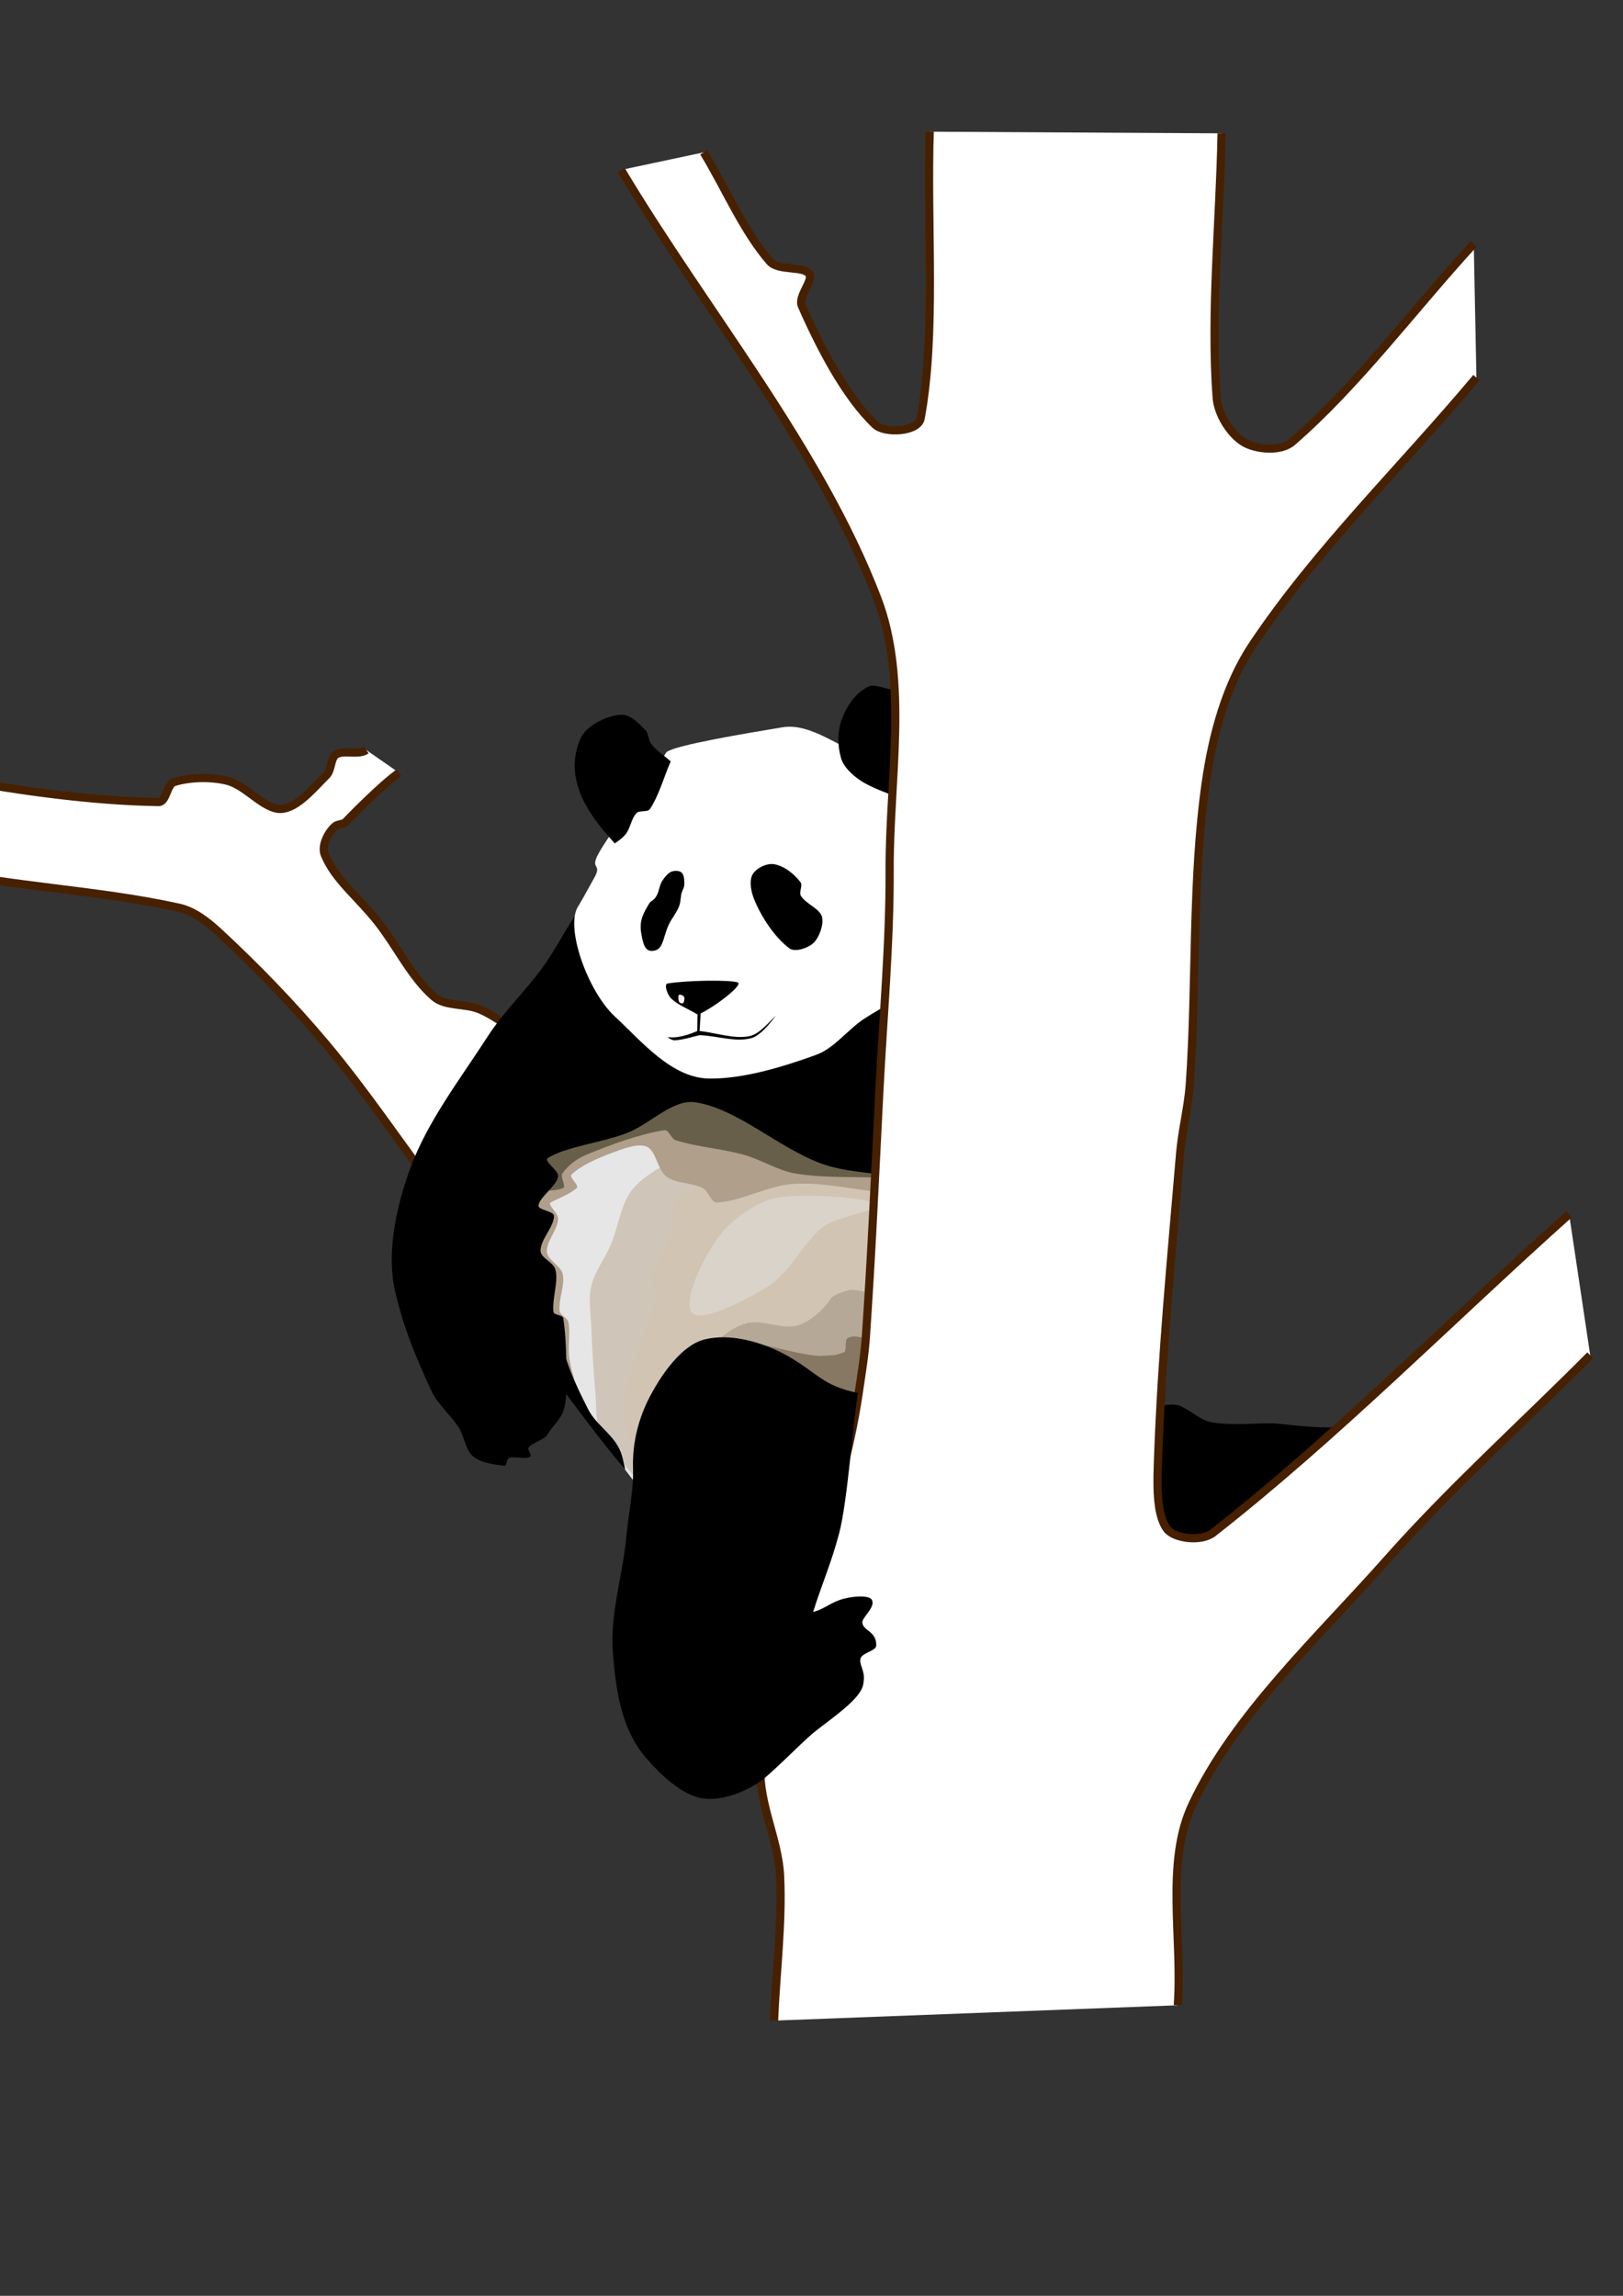 <?xml version="1.0" encoding="UTF-8" standalone="no"?>
<!-- Created with Inkscape (http://www.inkscape.org/) -->

<svg
   xmlns:dc="http://purl.org/dc/elements/1.1/"
   xmlns:cc="http://creativecommons.org/ns#"
   xmlns:rdf="http://www.w3.org/1999/02/22-rdf-syntax-ns#"
   xmlns:svg="http://www.w3.org/2000/svg"
   xmlns="http://www.w3.org/2000/svg"
   xmlns:xlink="http://www.w3.org/1999/xlink"
   xmlns:sodipodi="http://sodipodi.sourceforge.net/DTD/sodipodi-0.dtd"
   xmlns:inkscape="http://www.inkscape.org/namespaces/inkscape"
   version="1.0"
   width="210mm"
   height="297mm"
   id="svg4108"
   inkscape:version="0.48.2 r9819"
   sodipodi:docname="baronchongiantpanda2.svg">
  <rect width="100%" height="100%" fill="#333333" stroke="none"/>
  <sodipodi:namedview
     pagecolor="#ffffff"
     bordercolor="#666666"
     borderopacity="1"
     objecttolerance="10"
     gridtolerance="10"
     guidetolerance="10"
     inkscape:pageopacity="0"
     inkscape:pageshadow="2"
     inkscape:window-width="640"
     inkscape:window-height="480"
     id="namedview3331"
     showgrid="false"
     inkscape:zoom="0.22425739"
     inkscape:cx="372.04724"
     inkscape:cy="526.18109"
     inkscape:window-x="781"
     inkscape:window-y="50"
     inkscape:window-maximized="0"
     inkscape:current-layer="svg4108" />
  <defs
     id="defs4110">
    <linearGradient
       id="linearGradient2323">
      <stop
         style="stop-color:#472000;stop-opacity:1"
         offset="0"
         id="stop2325" />
      <stop
         style="stop-color:#472000;stop-opacity:0"
         offset="1"
         id="stop2327" />
    </linearGradient>
    <linearGradient
       id="linearGradient2315">
      <stop
         style="stop-color:#472000;stop-opacity:1"
         offset="0"
         id="stop2317" />
      <stop
         style="stop-color:#472000;stop-opacity:0"
         offset="1"
         id="stop2319" />
    </linearGradient>
    <linearGradient
       x1="154"
       y1="396.362"
       x2="84"
       y2="370.362"
       id="linearGradient2321"
       xlink:href="#linearGradient2315"
       gradientUnits="userSpaceOnUse" />
    <linearGradient
       x1="133.643"
       y1="380.611"
       x2="83.792"
       y2="363.64"
       id="linearGradient2329"
       xlink:href="#linearGradient2323"
       gradientUnits="userSpaceOnUse" />
    <linearGradient
       x1="395.071"
       y1="363.357"
       x2="411.353"
       y2="348.154"
       id="linearGradient4118"
       xlink:href="#linearGradient2315"
       gradientUnits="userSpaceOnUse" />
    <linearGradient
       x1="398.631"
       y1="358.16"
       x2="408.708"
       y2="347.907"
       id="linearGradient4120"
       xlink:href="#linearGradient2323"
       gradientUnits="userSpaceOnUse" />
  </defs>
  <g
     style="display:inline"
     id="layer3">
    <g
       transform="translate(-199.819,5.817)"
       id="g2192">
      <path
         d="M 378.954,360.898 L 394.97,372.024 C 387.057,377.412 370.184,394.563 368.706,396.268 C 367.995,397.088 364.882,397.216 363.915,398.013 C 360.101,401.156 356.927,407.843 358.604,411.976 C 363.594,424.275 374.823,432.531 384.666,445.058 C 394.084,457.044 401.124,472.176 412.142,481.626 C 417.691,486.385 427.35,484.742 434.366,487.687 C 440.987,490.466 446.824,495.095 453.053,498.799 L 413.152,576.58 C 395.138,552.572 378.373,527.504 359.109,504.556 C 342.984,485.347 325.305,467.089 306.985,450.109 C 301.364,444.899 294.737,439.634 287.287,437.987 C 247.824,429.267 206.005,427.865 166.246,419.009 L 177.054,374.916 C 210.031,380.979 245.302,385.856 277.337,386.343 C 281.28,386.403 281.363,377.675 284.989,376.558 C 292.592,374.215 302.87,373.918 311.026,375.964 C 320.337,378.3 329.007,390.169 337.391,389.702 C 345.145,389.271 353.097,379.568 359.439,373.271 C 362.032,370.696 361.401,364.857 364.197,363.084 C 367.906,360.732 375.061,363.614 378.954,360.898 z "
         style="fill:#ffffff;fill-opacity:1;fill-rule:evenodd;stroke:none;stroke-width:4;stroke-linecap:butt;stroke-linejoin:miter;stroke-miterlimit:4;stroke-dasharray:none;stroke-opacity:1"
         id="path1435" />
      <path
         d="M 177.054,374.916 C 210.031,380.979 245.302,385.856 277.337,386.343 C 281.28,386.403 281.363,377.675 284.989,376.558 C 292.592,374.215 302.87,373.918 311.026,375.964 C 320.337,378.3 329.007,390.169 337.391,389.702 C 345.145,389.271 353.097,379.568 359.439,373.271 C 362.032,370.696 361.401,364.857 364.197,363.084 C 367.906,360.732 375.061,363.614 378.954,360.898 M 394.97,372.024 C 387.057,377.412 370.184,394.563 368.706,396.268 C 367.995,397.088 364.882,397.216 363.915,398.013 C 360.101,401.156 356.927,407.843 358.604,411.976 C 363.594,424.275 374.823,432.531 384.666,445.058 C 394.084,457.044 401.124,472.176 412.142,481.626 C 417.691,486.385 427.35,484.742 434.366,487.687 C 440.987,490.466 446.824,495.095 453.053,498.799 L 413.152,576.58 C 395.138,552.572 378.373,527.504 359.109,504.556 C 342.984,485.347 325.305,467.089 306.985,450.109 C 301.364,444.899 294.737,439.634 287.287,437.987 C 247.824,429.267 206.005,427.865 166.246,419.009"
         style="fill:none;fill-opacity:1;fill-rule:evenodd;stroke:#472000;stroke-width:4;stroke-linecap:butt;stroke-linejoin:miter;stroke-miterlimit:4;stroke-dasharray:none;stroke-opacity:1;display:inline"
         id="path6585" />
      <path
         d="M 761.655,683.657 C 764.024,682.22 770.625,680.396 775.298,681.115 C 779.379,681.743 786.073,687.972 790.697,689.212 C 799.878,691.676 817.829,689.617 824.032,690.222 C 838.334,691.617 850.633,693.421 865.701,690.728 L 824.614,763.161 L 758.728,773.34 L 761.655,683.657 z "
         style="fill:#000000;fill-opacity:1;fill-rule:evenodd;stroke:none;stroke-width:1px;stroke-linecap:butt;stroke-linejoin:miter;stroke-opacity:1"
         id="path4059" />
      <path
         d="M 643.972,538.195 L 532.855,525.063 L 442.952,554.862 L 452.043,638.705 C 472.246,666.484 491.439,695.021 512.652,722.042 L 594.98,710.426 L 656.094,688.707 L 643.972,538.195 z "
         style="opacity:1;fill:#e6e6e6;fill-opacity:1;fill-rule:evenodd;stroke:none;stroke-width:1px;stroke-linecap:butt;stroke-linejoin:miter;stroke-opacity:1"
         id="path4179" />
      <path
         d="M 551,548.362 C 539.903,556.975 517.4,565.091 509,575.862 C 503.233,583.258 502.279,593.982 498.5,602.862 C 495.612,609.649 490.644,615.852 489,622.862 C 487.478,629.352 488.74,636.537 489,643.362 C 489.407,654.037 490.052,664.723 491,675.362 C 491.552,681.557 490.849,688.437 493.5,693.862 C 498.016,703.104 506.167,710.862 512.5,719.362 L 651,700.862 L 668,542.362 L 576,523.862 C 564.333,532.029 562.236,539.641 551,548.362 z "
         style="opacity:1;fill:#cfc5b9;fill-opacity:1;fill-rule:evenodd;stroke:none;stroke-width:1px;stroke-linecap:butt;stroke-linejoin:miter;stroke-opacity:1"
         id="path13680" />
      <path
         d="M 553,570.362 C 545.667,573.862 535.937,575.53 531,580.862 C 527.604,584.53 529.775,592.105 528,597.362 C 525.442,604.938 519.749,611.992 518,619.362 C 517.415,621.826 521.56,624.298 521,626.862 C 517.227,644.131 507.217,661.337 505,678.862 C 503.717,689.004 508.667,699.529 510.5,709.862 L 648,689.862 L 661,564.862 L 553,570.362 z "
         style="opacity:1;fill:#d1c4b3;fill-opacity:1;fill-rule:evenodd;stroke:none;stroke-width:1px;stroke-linecap:butt;stroke-linejoin:miter;stroke-opacity:1"
         id="path13678" />
      <path
         d="M 567.719,527.094 L 494.969,529.594 L 451.531,569 L 451.75,574.625 L 453,623.125 L 483.75,679.375 C 481.917,672.375 479.35,665.48 478.25,658.375 C 477.35,652.563 478.888,646.195 477.75,640.625 C 477.305,638.445 473.755,637.302 473.5,635.125 C 472.838,629.468 476.202,622.653 475,617.125 C 474.118,613.069 467.579,610.292 467.25,606.375 C 466.829,601.375 472.417,595.589 472.75,590.375 C 472.917,587.756 469.554,585.303 468.75,582.875 C 468.595,582.408 469.385,581.918 469.875,581.688 C 474.391,579.562 478.922,577.685 481.844,575.062 C 481.866,575.042 481.887,575.022 481.906,575 C 481.925,574.978 481.953,574.929 481.969,574.906 C 481.972,574.9 481.997,574.881 482,574.875 C 482.013,574.851 482.021,574.806 482.031,574.781 C 482.034,574.775 482.06,574.756 482.062,574.75 C 482.067,574.737 482.059,574.701 482.062,574.688 C 482.065,574.674 482.091,574.639 482.094,574.625 C 482.096,574.611 482.092,574.576 482.094,574.562 C 482.193,573.123 478.911,570.37 479.094,568.938 C 479.099,568.903 479.115,568.846 479.125,568.812 C 479.129,568.799 479.151,568.763 479.156,568.75 C 479.159,568.744 479.153,568.725 479.156,568.719 C 479.162,568.706 479.181,568.668 479.188,568.656 C 479.191,568.65 479.215,568.631 479.219,568.625 C 479.242,568.59 479.282,568.533 479.312,568.5 C 483.667,564.145 492.093,560.461 499,557.906 C 504.383,555.915 511.735,552.943 516.188,554.875 C 520.658,556.815 521.364,566.228 525.781,569.5 C 530.455,572.962 538.111,572.329 543.469,575.062 C 546.36,576.538 547.474,582.264 550.531,582.125 C 562.29,581.591 575.286,573.825 587.906,573.031 C 602.055,572.141 616.533,575.747 630.844,577.094 L 644.469,551.312 L 567.719,527.094 z "
         style="fill:#af9f8b;fill-opacity:1;fill-rule:evenodd;stroke:none;stroke-width:1px;stroke-linecap:butt;stroke-linejoin:miter;stroke-opacity:1"
         id="path1335" />
      <path
         d="M 633.568,570.115 C 618.718,569.408 603.542,570.341 589.02,567.994 C 580.207,566.57 572.238,561.205 563.564,558.802 C 552.675,555.784 540.945,555.012 530.33,551.731 C 527.982,551.005 526.983,546.408 524.673,546.781 C 512.37,548.765 498.722,553.775 486.489,558.802 C 481.515,560.846 477.417,564.264 474.822,567.994 C 473.646,569.685 476.855,574.37 475.176,575.065 C 470.019,577.199 460.091,576.008 452.548,576.479 L 454.67,537.588 L 560.736,524.861 L 638.517,563.044 L 633.568,570.115 z "
         style="fill:#675f49;fill-opacity:1;fill-rule:evenodd;stroke:none;stroke-width:1px;stroke-linecap:butt;stroke-linejoin:miter;stroke-opacity:1"
         id="path3081" />
      <path
         d="M 483.358,438.695 C 476.624,447.786 471.93,457.874 465.298,467.04 C 456.946,478.583 446.122,488.851 438.406,500.819 C 424.74,522.017 408.898,542.348 400.439,565.469 C 393.745,583.764 388.732,606.203 392.949,625.068 C 396.876,642.632 403.356,658.275 411.096,674.861 C 413.963,681.003 421.541,687.286 424.769,693.253 C 427.097,697.556 427.769,703.654 431.335,706.385 C 435.682,709.715 441.481,710.164 446.633,710.9 C 447.374,711.006 447.776,707.548 448.477,707.214 C 451.312,705.864 456.658,708.023 459.114,706.385 C 460.193,705.666 457.526,703.089 458.369,701.929 C 460.219,699.385 465.958,698.314 467.642,695.452 C 469.856,691.688 473.81,688.329 475.277,684.162 C 477.009,679.238 476.792,673.397 476.792,667.999 C 476.792,658.245 476.7,648.097 475.277,638.705 C 475.016,636.986 470.708,637.341 470.491,635.646 C 469.697,629.428 473.004,620.9 471.443,614.966 C 470.479,611.303 464.366,609.361 464.165,605.875 C 463.861,600.606 470.956,593.656 470.731,588.702 C 470.62,586.249 462.921,585.875 463.155,583.651 C 463.594,579.477 471.809,574.324 472.751,569.509 C 473.325,566.579 465.419,561.87 467.701,560.418 C 476.531,554.799 493.554,553.028 506.086,548.296 C 517.63,543.937 528.757,531.421 539.927,533.144 C 560.409,536.303 579.998,555.052 601.041,562.943 C 612.323,567.174 624.948,567.321 636.901,569.509 L 643.972,454.352 L 483.358,438.695 z "
         style="fill:#000000;fill-opacity:1;fill-rule:evenodd;stroke:none;stroke-width:1px;stroke-linecap:butt;stroke-linejoin:miter;stroke-opacity:1"
         id="path4173" />
      <path
         d="M 624.779,364.448 C 610.459,360.205 596.578,347.43 582.353,349.801 C 563.771,352.898 529.789,358.56 525.784,361.923 C 525.149,362.456 516.366,377.924 511.364,384.506 C 507.125,390.084 497.314,402.926 492.614,411.351 C 487.913,419.777 494.631,415.952 490.353,423.532 C 486.075,431.112 484.69,433.935 482.47,437.475 C 476.133,447.585 487.193,478.908 500.531,491.222 C 513.363,503.071 528.102,521.234 546.493,521.527 C 563.005,521.791 582.446,515.947 599.02,509.91 C 607.868,506.688 614.392,497.559 622.402,492.319 C 632.407,485.774 642.962,480.953 653.064,474.555 L 650.538,370.004 C 641.952,368.152 633.187,366.939 624.779,364.448 z "
         style="fill:#ffffff;fill-opacity:1;fill-rule:evenodd;stroke:none;stroke-width:1px;stroke-linecap:butt;stroke-linejoin:miter;stroke-opacity:1"
         id="path4157" />
      <path
         d="M 526.289,475.06 C 535.33,473.479 557.469,473.199 560.635,474.555 C 563.22,475.662 550.786,485.54 542.452,489.707 C 542.284,492.569 542.115,495.431 541.947,498.294 C 550.028,499.135 558.773,502.322 566.191,500.819 C 571.232,499.797 575.45,494.337 579.322,490.717 C 576.502,494.379 571.67,500.649 567.074,501.829 C 559.211,503.848 550.702,500.651 541.947,500.314 C 537.57,501.324 534.034,502.568 529.825,502.839 C 528.815,502.904 527.131,501.997 526.289,501.324 C 527.636,501.324 529.014,501.486 530.33,501.324 C 534.325,500.833 537.275,499.809 540.81,498.294 C 540.81,496.105 540.937,492.401 540.937,490.212 C 536.559,487.519 531.128,485.569 527.805,482.131 C 526.246,480.519 524.365,475.397 526.289,475.06 z "
         style="fill:#000000;fill-opacity:1;fill-rule:evenodd;stroke:none;stroke-width:1px;stroke-linecap:butt;stroke-linejoin:miter;stroke-opacity:1"
         id="path4159" />
      <path
         d="M 531.845,480.616 C 531.281,481.18 531.523,483.253 531.972,484.151 C 532.196,484.6 533.474,485.048 533.866,484.656 C 534.484,484.038 534.707,482.299 534.371,481.626 C 534.034,480.953 532.291,480.17 531.845,480.616 z "
         style="fill:#ffefef;fill-opacity:1;fill-rule:evenodd;stroke:none;stroke-width:1px;stroke-linecap:butt;stroke-linejoin:miter;stroke-opacity:1"
         id="path4161" />
      <path
         d="M 567.706,422.027 C 569.339,418.76 574.619,416.144 578.312,416.724 C 583.205,417.491 588.136,421.402 591.318,425.563 C 592.514,427.126 590.428,430.4 591.444,432.129 C 593.795,436.125 600.727,438.375 601.798,442.483 C 602.747,446.119 600.47,452.667 597.505,455.362 C 594.914,457.718 588.658,459.928 585.888,457.887 C 579.062,452.857 572.412,443.093 568.716,434.149 C 567.125,430.3 566.14,425.158 567.706,422.027 z "
         style="fill:#000000;fill-opacity:1;fill-rule:evenodd;stroke:none;stroke-width:1px;stroke-linecap:butt;stroke-linejoin:miter;stroke-opacity:1"
         id="path4163" />
      <path
         d="M 530.961,420.007 C 533.992,420.259 534.371,422.532 534.497,425.689 C 534.623,428.846 533.238,429.061 532.855,432.255 C 532.252,437.295 532.224,437.558 528.184,443.872 C 524.126,450.212 524.774,457.761 520.229,458.898 C 515.899,459.98 514.546,457.35 513.41,450.564 C 512.357,444.276 514.407,440.826 517.072,436.295 C 518.335,434.149 519.218,435.033 520.86,432.255 C 522.501,429.477 521.946,426.888 524.522,423.668 C 526.542,421.143 527.931,419.754 530.961,420.007 z "
         style="fill:#000000;fill-opacity:1;fill-rule:evenodd;stroke:none;stroke-width:1px;stroke-linecap:butt;stroke-linejoin:miter;stroke-opacity:1"
         id="path4165" />
      <path
         d="M 639.932,384.651 C 633.366,381.621 626.071,379.554 620.234,375.56 C 616.475,372.988 612.381,369.152 611.142,364.953 C 609.351,358.882 609.278,351.744 611.499,345.822 C 613.824,339.622 618.303,332.456 625.136,329.659 C 628.28,328.372 636.228,332.751 641.952,331.618 L 639.932,384.651 z "
         style="fill:#000000;fill-opacity:1;fill-rule:evenodd;stroke:none;stroke-width:1px;stroke-linecap:butt;stroke-linejoin:miter;stroke-opacity:1"
         id="path4167" />
      <path
         d="M 527.805,366.469 C 524.438,374.213 522.074,383.08 517.703,389.702 C 516.518,391.498 512.652,390.207 511.137,391.722 C 508.443,394.416 508.233,399.092 505.701,402.15 C 504.192,403.974 502.464,405.201 500.444,406.548 C 489.332,394.307 481.514,383.126 480.863,369.739 C 480.603,364.449 482.24,356.283 485.588,352.326 C 489.647,347.528 497.592,343.932 503.444,343.654 C 508.199,343.427 512.143,347.868 515.622,351.347 C 516.689,352.414 517.07,356.196 517.974,357.469 C 520.774,361.415 523.932,362.933 527.805,366.469 z "
         style="fill:#000000;fill-opacity:1;fill-rule:evenodd;stroke:none;stroke-width:1px;stroke-linecap:butt;stroke-linejoin:miter;stroke-opacity:1"
         id="path4169" />
      <path
         d="M 665.387,633.452 C 653.602,635.136 621.599,624.049 615.839,624.866 C 613.787,625.157 607.227,627.215 606.092,629.108 C 603.187,633.949 596.166,640.415 589.929,642.24 C 582.36,644.456 572.424,639.087 564.675,641.23 C 556.599,643.464 549.86,650.658 542.452,655.372 L 581.848,709.92 L 669.731,711.941 L 665.387,633.452 z "
         style="opacity:1;fill:#b6a896;fill-opacity:1;fill-rule:evenodd;stroke:none;stroke-width:1px;stroke-linecap:butt;stroke-linejoin:miter;stroke-opacity:1"
         id="path10182" />
      <path
         d="M 634.957,652.493 C 625.975,650.431 618.519,645.554 614.198,648.604 C 612.794,649.595 614.036,654.956 612.481,655.423 C 607.301,656.977 609.817,656.723 601.066,657.14 C 595.674,657.397 577.563,652.687 571.469,651.433 L 574.777,682.646 L 619.224,702.849 L 634.957,652.493 z "
         style="opacity:1;fill:#877864;fill-opacity:1;fill-rule:evenodd;stroke:none;stroke-width:1px;stroke-linecap:butt;stroke-linejoin:miter;stroke-opacity:1"
         id="path10184" />
      <path
         d="M 629.679,583.197 C 632.773,584.899 607.752,589.31 601.748,594.511 C 591.017,603.805 585.692,617.381 573.817,624.209 C 562.122,630.934 542.272,641.237 538.108,635.876 C 533.668,630.159 543.42,609.278 551.897,598.046 C 557.562,590.539 570.906,580.96 580.535,579.661 C 596.244,577.542 623.345,579.713 629.679,583.197 z "
         style="fill:#dad3ca;fill-opacity:1;fill-rule:evenodd;stroke:none;stroke-width:1px;stroke-linecap:butt;stroke-linejoin:miter;stroke-opacity:1"
         id="path2206" />
      <path
         d="M 503.561,77.262 C 545.314,147.063 600.487,212.826 628.82,286.667 C 644.26,326.906 634.696,375.224 634.881,419.502 C 635.032,455.7 631.672,491.904 629.83,528.093 C 627.799,568.002 625.995,607.945 623.264,647.796 C 622.63,657.047 621.075,666.23 619.736,675.4 C 610.703,737.262 582.023,794.407 572.251,854.372 C 569.211,873.028 580.391,892.177 581.302,911.263 C 582.425,934.771 579.336,958.524 578.353,982.154 L 775.797,974.639 C 778.154,941.958 769.527,904.993 782.868,876.596 C 803.654,832.351 844.384,794.873 878.177,756.713 C 909.257,721.618 944.384,690.124 977.487,656.83 L 967.171,587.889 C 909.125,639.804 852.805,696.877 793.033,743.634 C 787.246,748.161 774.044,746.508 770.494,741.74 C 765.079,734.47 765.736,718.978 766.138,707.521 C 767.882,657.78 772.717,607.872 776.934,558.145 C 777.902,546.721 780.901,535.504 781.692,524.068 C 785.084,475.073 782.574,425.095 789.482,376.854 C 792.818,353.553 799.421,328.899 812.423,309.442 C 843.538,262.88 885.363,222.344 921.834,178.795 L 920.531,113.403 C 890.938,145.683 863.5,182.789 831.75,210.242 C 826.064,215.158 814.107,213.963 808.225,210.511 C 801.791,206.734 795.41,196.923 794.801,188.555 C 791.74,146.547 796.408,102.44 797.212,59.382 L 654.478,58.574 C 652.996,105.311 657.697,157.618 650.033,198.783 C 648.808,205.365 632.598,206.352 627.81,201.814 C 613.237,188.001 600.673,163.631 591.949,143.73 C 589.898,139.05 597.801,131.285 595.485,128.073 C 592.581,124.045 580.482,126.842 576.292,122.012 C 563.309,107.043 554.742,86.454 543.967,68.676 L 503.561,77.262 z "
         style="fill:#ffffff;fill-opacity:1;fill-rule:evenodd;stroke:none;stroke-width:4;stroke-linecap:butt;stroke-linejoin:miter;stroke-miterlimit:4;stroke-dasharray:none;stroke-opacity:1"
         id="path4171" />
      <path
         d="M 654.478,58.574 C 652.996,105.311 657.697,157.618 650.033,198.783 C 648.808,205.365 632.598,206.352 627.81,201.814 C 613.237,188.001 600.673,163.631 591.949,143.73 C 589.898,139.05 597.801,131.285 595.485,128.073 C 592.581,124.045 580.482,126.842 576.292,122.012 C 563.309,107.043 554.742,86.454 543.967,68.676 M 503.561,77.262 C 545.314,147.063 600.487,212.826 628.82,286.667 C 644.26,326.906 634.696,375.224 634.881,419.502 C 635.032,455.7 631.672,491.904 629.83,528.093 C 627.799,568.002 625.995,607.945 623.264,647.796 C 622.63,657.047 621.075,666.23 619.736,675.4 C 610.703,737.262 582.023,794.407 572.251,854.372 C 569.211,873.028 580.391,892.177 581.302,911.263 C 582.425,934.771 579.336,958.524 578.353,982.154 M 920.531,113.403 C 890.938,145.683 863.5,182.789 831.75,210.242 C 826.064,215.158 814.107,213.963 808.225,210.511 C 801.791,206.734 795.41,196.923 794.801,188.555 C 791.74,146.547 796.408,102.44 797.212,59.382 M 967.171,587.889 C 909.125,639.804 852.805,696.877 793.033,743.634 C 787.246,748.161 774.044,746.508 770.494,741.74 C 765.079,734.47 765.736,718.978 766.138,707.521 C 767.882,657.78 772.717,607.872 776.934,558.145 C 777.902,546.721 780.901,535.504 781.692,524.068 C 785.084,475.073 782.574,425.095 789.482,376.854 C 792.818,353.553 799.421,328.899 812.423,309.442 C 843.538,262.88 885.363,222.344 921.834,178.795 M 775.797,974.639 C 778.154,941.958 769.527,904.993 782.868,876.596 C 803.654,832.351 844.384,794.873 878.177,756.713 C 909.257,721.618 944.384,690.124 977.487,656.83"
         style="fill:none;fill-opacity:1;fill-rule:evenodd;stroke:#472000;stroke-width:4;stroke-linecap:butt;stroke-linejoin:miter;stroke-miterlimit:4;stroke-dasharray:none;stroke-opacity:1;display:inline"
         id="path3964" />
      <path
         d="M 470.226,666.989 C 482.179,683.151 492.87,697.672 505.581,712.825 C 504.571,708.447 504.18,705.07 501.985,701.273 C 497.95,694.295 491.091,690.412 487.399,683.151 C 481.158,670.882 475.319,658.655 473.256,643.755 L 470.226,666.989 z "
         style="fill:#000000;fill-opacity:1;fill-rule:evenodd;stroke:none;stroke-width:1px;stroke-linecap:butt;stroke-linejoin:miter;stroke-opacity:1"
         id="path4175" />
      <path
         d="M 619.367,675.279 C 601.961,671.623 600.165,665.878 585.383,657.393 C 572.89,650.221 556.48,645.797 543.942,649.225 C 533.078,652.195 523.529,665.852 517.678,676.943 C 512.249,687.233 508.994,699.329 509.387,712.119 C 509.729,723.232 507.145,734.178 506.148,745.276 C 504.452,764.146 498.083,783.245 499.52,801.844 C 500.945,820.284 503.519,839.436 515.627,853.535 C 522.605,861.662 533.158,871.865 543.345,873.473 C 552.351,874.895 563.27,870.728 571.241,865.484 C 576.065,862.31 591.395,846.71 596.822,842.097 C 601.992,837.702 610.863,831.757 616.553,826.051 C 622.244,820.346 622.046,817.656 622.254,815.481 C 622.708,810.741 619.679,807.79 620.739,804.875 C 621.699,802.235 628.207,801.388 628.315,798.814 C 628.617,791.592 621.75,791.674 621.54,787.468 C 621.413,784.94 627.831,780.24 626.295,776.591 C 625.089,773.728 615.47,774.638 610.132,776.591 C 605.175,778.404 602.332,781.146 597.449,782.325 C 602.079,767.762 606.307,758.601 610.245,743.658 C 614.183,728.716 616.797,691.413 619.367,675.279 z "
         style="fill:#000000;fill-opacity:1;fill-rule:evenodd;stroke:none;stroke-width:1px;stroke-linecap:butt;stroke-linejoin:miter;stroke-opacity:1"
         id="path4177" />
    </g>
  </g>
</svg>
